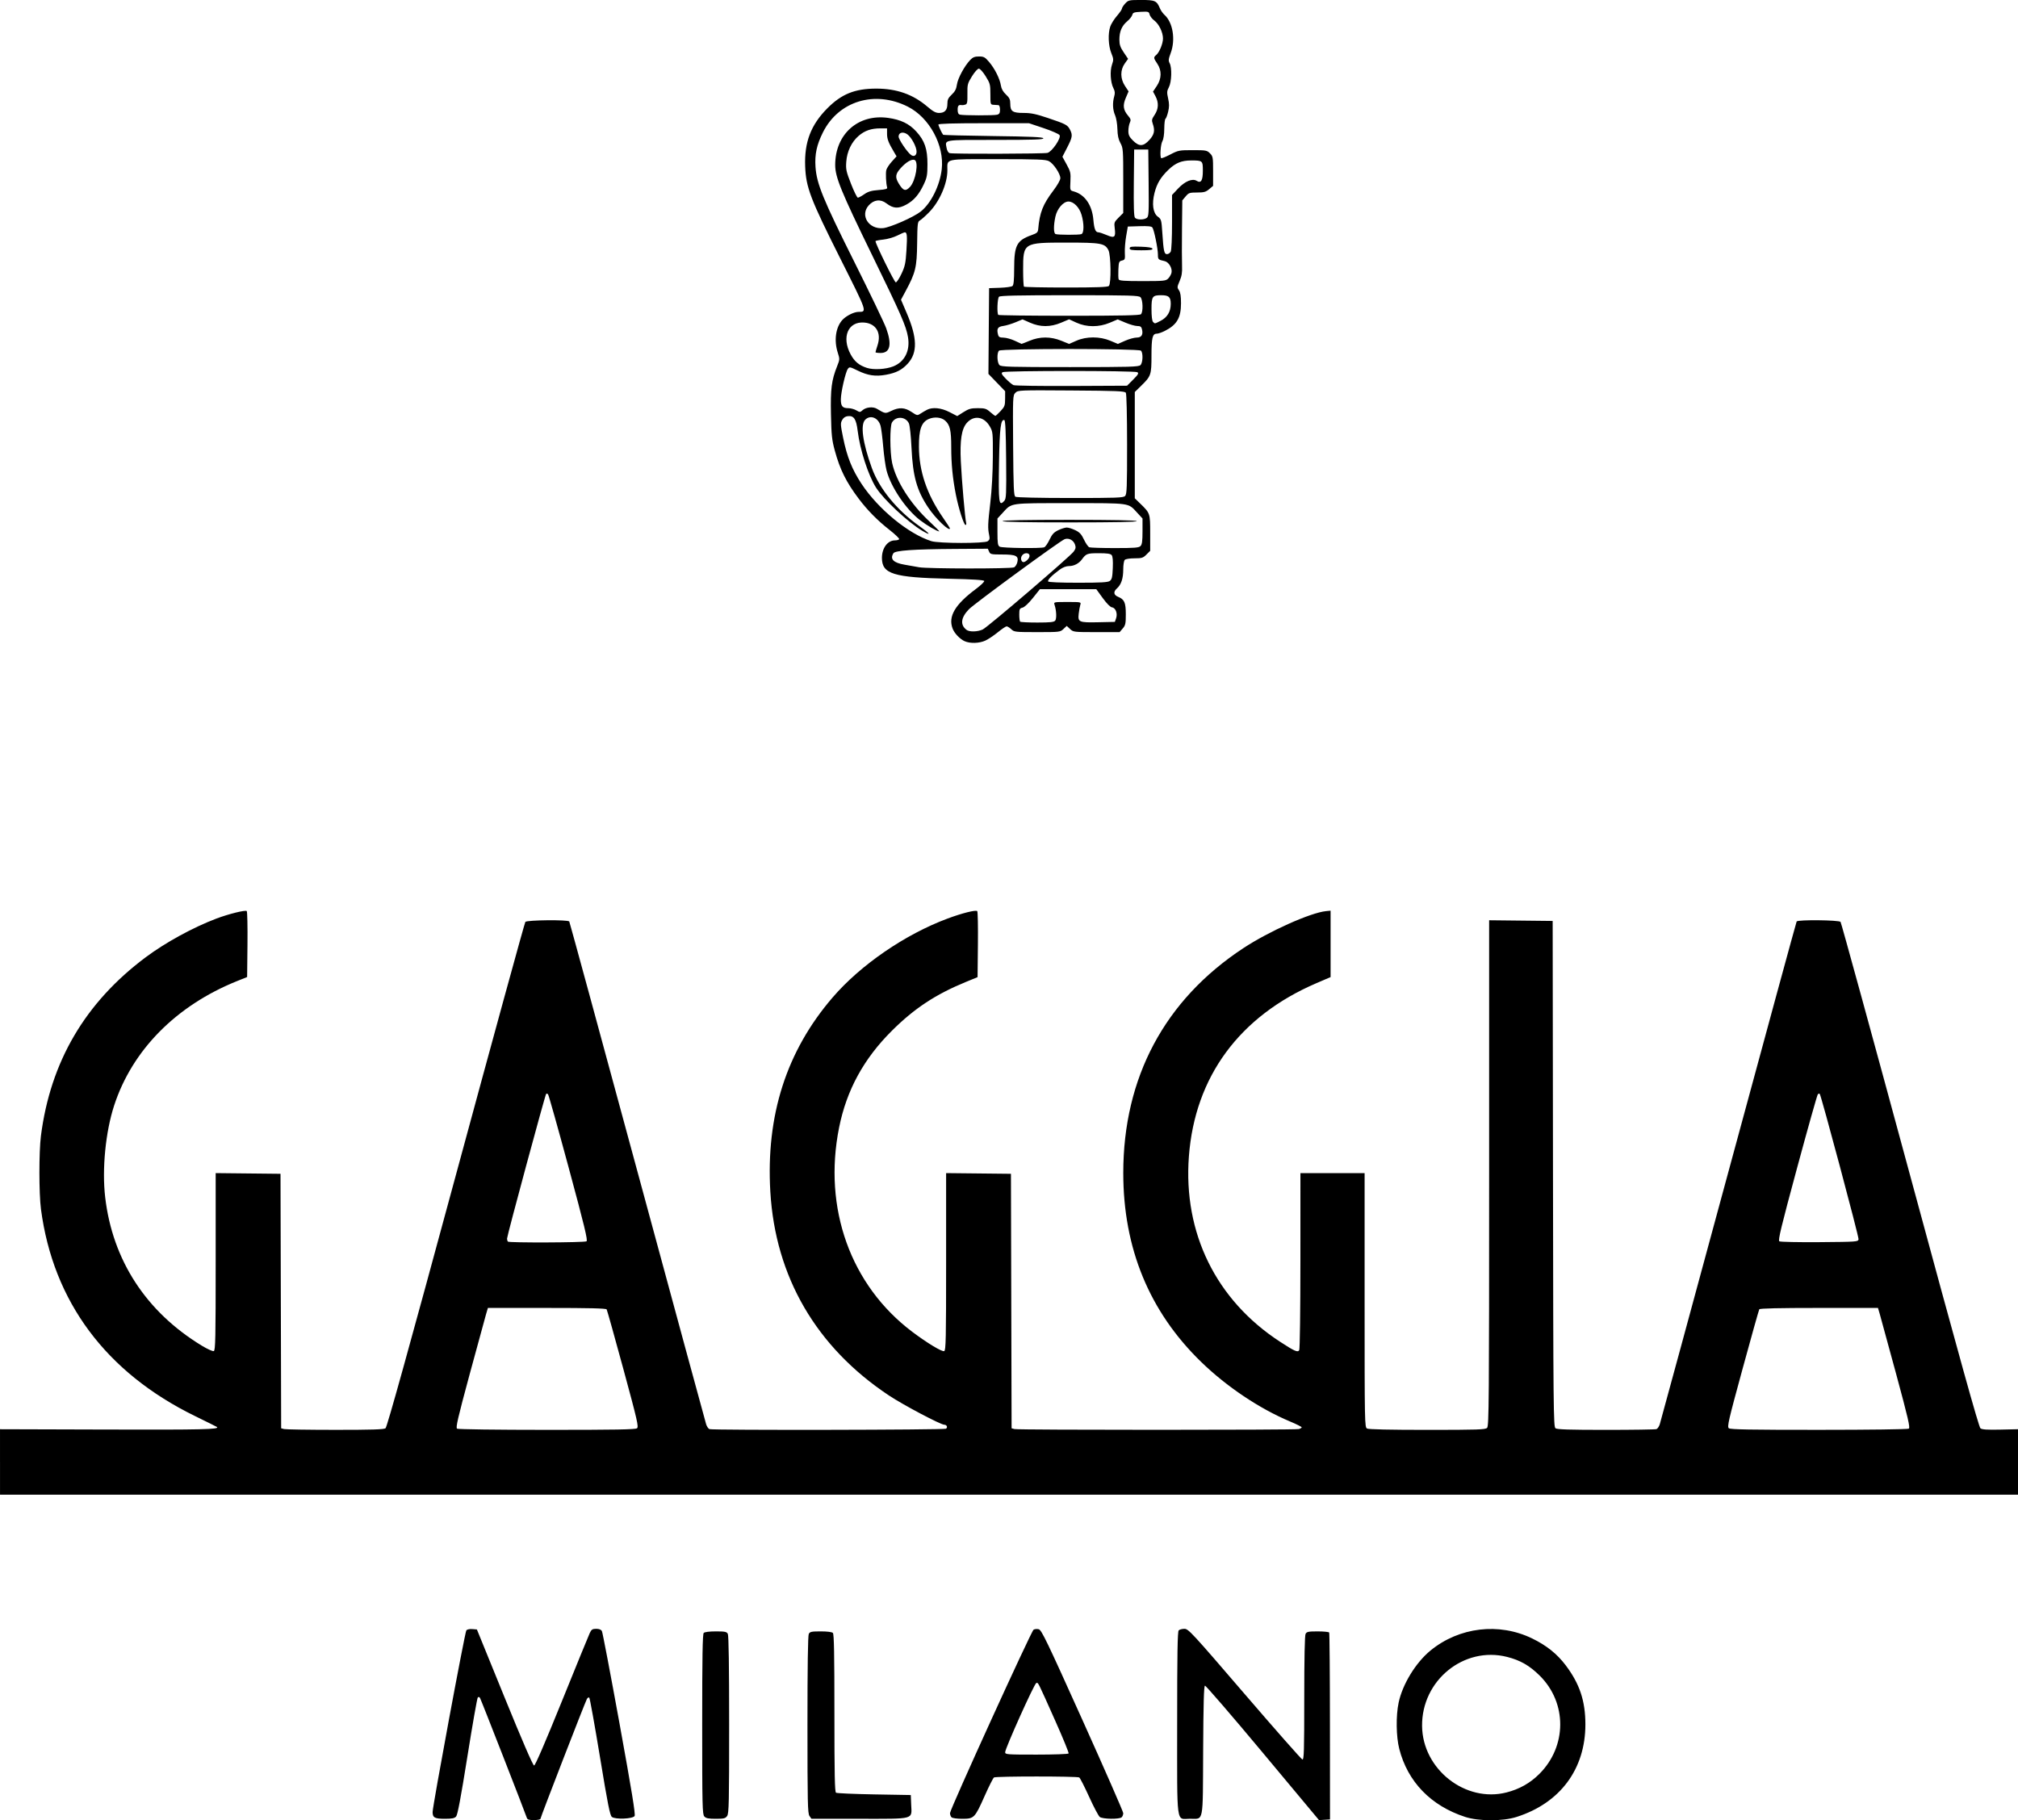 <?xml version="1.0" encoding="UTF-8" standalone="no"?>
<!-- Created with Inkscape (http://www.inkscape.org/) -->

<svg
   xmlns:dc="http://purl.org/dc/elements/1.1/"
   xmlns:cc="http://creativecommons.org/ns#"
   xmlns:rdf="http://www.w3.org/1999/02/22-rdf-syntax-ns#"
   xmlns:svg="http://www.w3.org/2000/svg"
   xmlns="http://www.w3.org/2000/svg"
   xmlns:sodipodi="http://sodipodi.sourceforge.net/DTD/sodipodi-0.dtd"
   xmlns:inkscape="http://www.inkscape.org/namespaces/inkscape"
   width="180.848mm"
   height="163.146mm"
   viewBox="0 0 640.801 578.077"
   id="svg3639"
   version="1.1"
   inkscape:version="0.91 r13725"
   sodipodi:docname="gaggia.svg">
  <defs
     id="defs3641" />
  <sodipodi:namedview
     id="base"
     pagecolor="#ffffff"
     bordercolor="#666666"
     borderopacity="1.0"
     inkscape:pageopacity="0.0"
     inkscape:pageshadow="2"
     inkscape:zoom="0.49497475"
     inkscape:cx="-43.554811"
     inkscape:cy="469.94827"
     inkscape:document-units="px"
     inkscape:current-layer="layer1"
     showgrid="false"
     inkscape:window-width="2556"
     inkscape:window-height="1393"
     inkscape:window-x="0"
     inkscape:window-y="18"
     inkscape:window-maximized="0"
     fit-margin-top="0"
     fit-margin-left="0"
     fit-margin-right="0"
     fit-margin-bottom="0" />
  <g
     inkscape:label="Layer 1"
     inkscape:groupmode="layer"
     id="layer1"
     transform="translate(-53.286,-205.469)">
    <path
       style="fill:#000000"
       d="m 220.575,782.78 c -0.48,-1.537 -14.536,-37.53 -14.861,-38.056 -0.225,-0.364 -0.475,-0.419 -0.715,-0.156 -0.203,0.222 -1.686,8.652 -3.294,18.734 -2.089,13.093 -3.113,18.537 -3.583,19.057 -0.515,0.569 -1.293,0.727 -3.571,0.727 -3.225,0 -3.891,-0.367 -3.891,-2.148 0,-1.928 10.246,-57.119 10.711,-57.693 0.248,-0.307 1.045,-0.478 1.891,-0.408 l 1.462,0.123 8.799,21.605 c 5.638,13.842 9.001,21.605 9.361,21.605 0.361,0 3.521,-7.312 8.81,-20.382 4.536,-11.21 8.529,-20.978 8.874,-21.706 0.53,-1.121 0.845,-1.325 2.045,-1.325 0.942,0 1.549,0.243 1.806,0.724 0.213,0.398 2.731,13.62 5.597,29.382 3.889,21.396 5.101,28.831 4.782,29.339 -0.581,0.924 -6.098,1.153 -7.207,0.299 -0.616,-0.474 -1.297,-3.895 -3.793,-19.053 -1.674,-10.161 -3.199,-18.633 -3.39,-18.825 -0.192,-0.194 -0.534,0 -0.765,0.432 -0.64,1.196 -14.74,37.583 -14.74,38.039 0,0.22 -0.923,0.4 -2.051,0.4 -1.597,0 -2.1,-0.158 -2.274,-0.713 z m 233.677,-20.701 c -9.833,-11.784 -18.087,-21.356 -18.344,-21.271 -0.339,0.113 -0.494,5.733 -0.571,20.665 -0.121,23.549 0.263,21.578 -4.213,21.6 -4.425,0.021 -4.038,2.936 -4.038,-30.408 0,-21.958 0.118,-29.048 0.489,-29.419 0.269,-0.269 1.089,-0.489 1.823,-0.489 1.255,0 2.377,1.214 19.108,20.687 9.776,11.378 18.036,20.747 18.355,20.819 0.496,0.113 0.581,-2.719 0.581,-19.491 0,-12.747 0.148,-19.899 0.422,-20.412 0.366,-0.684 0.878,-0.788 3.848,-0.788 1.885,0 3.527,0.162 3.649,0.36 0.122,0.198 0.231,13.635 0.24,29.859 l 0.018,29.499 -1.745,0.107 -1.745,0.107 -17.878,-21.426 z m 64.286,20.415 c -10.883,-3.54 -18.252,-11.149 -20.927,-21.611 -0.997,-3.896 -1.087,-10.499 -0.201,-14.688 1.237,-5.848 5.448,-12.727 10.135,-16.558 9.102,-7.44 21.721,-8.938 32.252,-3.829 4.577,2.22 7.942,4.915 10.684,8.556 4.429,5.881 6.233,11.31 6.233,18.761 0,14.196 -8.044,24.994 -21.895,29.39 -4.36,1.384 -11.992,1.374 -16.281,-0.021 z m 13.123,-7.773 c 4.117,-1.051 7.494,-2.954 10.425,-5.874 8.794,-8.762 8.854,-22.568 0.135,-31.211 -3.241,-3.212 -6.175,-4.898 -10.379,-5.961 -13.706,-3.466 -27.138,7.453 -26.988,21.938 0.142,13.732 13.744,24.443 26.806,21.108 z m -254.724,7.62 c -0.614,-0.679 -0.675,-3.3 -0.675,-29.268 0,-21.641 0.118,-28.641 0.489,-29.012 0.302,-0.302 1.781,-0.489 3.858,-0.489 2.914,0 3.426,0.107 3.791,0.788 0.279,0.522 0.422,10.286 0.422,28.851 0,24.739 -0.075,28.17 -0.635,28.969 -0.557,0.795 -0.998,0.906 -3.606,0.906 -2.361,0 -3.11,-0.153 -3.646,-0.745 z m 33.386,-0.161 c -0.559,-0.799 -0.635,-4.229 -0.635,-28.969 0,-18.565 0.143,-28.33 0.422,-28.851 0.365,-0.682 0.877,-0.788 3.791,-0.788 2.077,0 3.557,0.188 3.858,0.489 0.37,0.37 0.489,6.58 0.489,25.453 0,19.523 0.111,25.036 0.51,25.294 0.28,0.181 5.737,0.421 12.127,0.534 l 11.618,0.204 0.121,3.004 c 0.196,4.875 1.423,4.537 -16.466,4.537 l -15.2,0 -0.635,-0.906 z m 45.102,0.417 c -0.269,-0.269 -0.481,-0.865 -0.471,-1.325 0.027,-1.232 25.78,-57.761 26.529,-58.233 0.351,-0.221 1.092,-0.289 1.646,-0.149 0.887,0.223 2.568,3.716 13.923,28.929 7.103,15.772 12.914,29.039 12.914,29.483 0,0.444 -0.22,1.027 -0.489,1.296 -0.685,0.685 -6.035,0.616 -6.966,-0.09 -0.401,-0.304 -1.923,-3.182 -3.381,-6.394 -1.459,-3.213 -2.873,-5.982 -3.143,-6.154 -0.642,-0.408 -26.43,-0.408 -27.072,2.4e-4 -0.27,0.172 -1.59,2.783 -2.932,5.803 -3.156,7.099 -3.376,7.324 -7.136,7.324 -1.738,0 -3.132,-0.199 -3.422,-0.489 z m 37.19,-20.257 c 0.124,-0.2 -1.768,-4.832 -4.204,-10.293 -5.774,-12.944 -5.411,-12.22 -6.055,-12.084 -0.609,0.128 -9.892,20.767 -9.892,21.993 0,0.706 0.567,0.749 9.963,0.749 5.48,0 10.064,-0.164 10.188,-0.364 z m -339.328,-92.576 -5e-5,-10.395 33.936,0.1 c 30.452,0.089 35.917,-0.039 34.943,-0.821 -0.106,-0.085 -3.219,-1.632 -6.918,-3.439 -28.295,-13.819 -45.09,-36.374 -48.959,-65.749 -0.649,-4.93 -0.655,-18.189 -0.01,-23.235 3.014,-23.567 14.041,-42.374 33.275,-56.747 6.239,-4.662 15.032,-9.476 22.42,-12.273 3.901,-1.477 9.255,-2.803 9.665,-2.394 0.185,0.185 0.287,4.973 0.228,10.64 l -0.109,10.304 -3.261,1.316 c -19.289,7.783 -33.213,21.885 -38.955,39.452 -2.741,8.384 -3.901,20.204 -2.861,29.148 2.329,20.03 13.009,36.434 30.726,47.19 1.742,1.058 3.437,1.82 3.766,1.693 0.518,-0.199 0.598,-4.009 0.598,-28.376 l 0,-28.147 10.293,0.109 10.293,0.109 0.104,40.411 0.104,40.411 0.915,0.245 c 0.503,0.135 7.805,0.248 16.225,0.251 11.616,0.004 15.477,-0.117 16,-0.504 0.483,-0.357 7.188,-24.492 22.339,-80.406 11.907,-43.943 21.835,-80.126 22.062,-80.406 0.493,-0.609 13.575,-0.739 13.946,-0.138 0.126,0.204 9.863,35.928 21.638,79.387 11.775,43.458 21.597,79.595 21.827,80.304 0.23,0.709 0.699,1.397 1.043,1.529 1.01,0.388 74.489,0.262 75.106,-0.128 0.631,-0.4 0.278,-1.262 -0.517,-1.262 -1.168,0 -13.017,-6.261 -17.573,-9.285 -23.073,-15.316 -36.084,-37.657 -37.679,-64.699 -1.43,-24.247 5.102,-44.638 19.768,-61.703 8.904,-10.361 23.03,-20.055 36.547,-25.082 4.638,-1.725 8.937,-2.799 9.39,-2.346 0.176,0.176 0.27,4.965 0.21,10.643 l -0.109,10.323 -3.669,1.505 c -9.634,3.953 -16.354,8.378 -23.498,15.475 -8.978,8.919 -14.424,18.899 -16.806,30.801 -5.128,25.615 3.649,50.095 23.258,64.871 4.686,3.531 9.41,6.385 10.118,6.113 0.533,-0.205 0.61,-3.766 0.61,-28.381 l 0,-28.147 10.293,0.109 10.293,0.109 0.104,40.411 0.104,40.411 0.915,0.245 c 1.197,0.321 89.092,0.32 90.289,0 0.504,-0.135 0.917,-0.383 0.917,-0.55 0,-0.167 -1.663,-1.002 -3.695,-1.854 -9.732,-4.081 -20.14,-11.056 -28.244,-18.927 -16.439,-15.967 -24.722,-36.069 -24.722,-59.996 0,-30.319 13.154,-54.958 38.114,-71.393 8.146,-5.364 21.382,-11.29 26.292,-11.772 l 1.427,-0.14 0,10.546 0,10.546 -4.484,1.925 c -24.476,10.51 -38.617,29.73 -40.514,55.066 -1.82,24.305 8.643,45.583 28.912,58.794 4.672,3.046 5.641,3.475 6.122,2.714 0.215,-0.34 0.375,-12.341 0.378,-28.409 l 0.007,-27.821 10.191,0 10.191,0 0,40.341 c 0,39.467 0.017,40.351 0.788,40.763 0.51,0.273 7.266,0.422 19.13,0.422 16.13,0 18.418,-0.077 18.982,-0.641 0.578,-0.578 0.641,-8.482 0.641,-80.922 l 0,-80.282 10.089,0.109 10.089,0.109 0.101,80.304 c 0.094,74.927 0.147,80.338 0.791,80.813 0.524,0.386 4.406,0.51 16.069,0.51 8.458,0 15.66,-0.108 16.004,-0.24 0.344,-0.132 0.812,-0.82 1.041,-1.529 0.229,-0.709 10.051,-36.846 21.827,-80.305 11.776,-43.459 21.514,-79.183 21.64,-79.387 0.371,-0.6 13.454,-0.47 13.942,0.139 0.225,0.28 10.15,36.463 22.056,80.406 15.703,57.96 21.844,80.043 22.366,80.43 0.533,0.395 2.177,0.501 6.325,0.408 l 5.606,-0.126 0,10.395 0,10.395 -320.4,0 -320.4,0 -6e-5,-10.395 z M 255.556,659.063 c 0.58,-0.457 0.129,-2.417 -4.348,-18.9 -2.748,-10.115 -5.124,-18.599 -5.282,-18.853 -0.206,-0.334 -5.484,-0.462 -18.997,-0.462 l -18.711,0 -0.575,1.936 c -0.316,1.065 -2.649,9.609 -5.184,18.988 -3.835,14.189 -4.511,17.113 -4.027,17.42 0.332,0.21 12.589,0.371 28.529,0.375 21.748,0.005 28.091,-0.107 28.595,-0.503 z m 403.854,0.127 c 0.487,-0.308 -0.182,-3.202 -4.03,-17.42 -2.538,-9.378 -4.872,-17.922 -5.186,-18.987 l -0.571,-1.936 -18.711,0 c -12.693,0 -18.797,0.138 -18.977,0.43 -0.146,0.237 -2.528,8.721 -5.293,18.853 -4.538,16.63 -4.963,18.472 -4.368,18.932 0.513,0.396 6.864,0.508 28.606,0.503 16.013,-0.004 28.196,-0.164 28.531,-0.376 z M 239.526,599.69 c 0.458,-0.29 -0.596,-4.646 -5.643,-23.331 -3.413,-12.636 -6.369,-23.146 -6.569,-23.355 -0.2,-0.209 -0.469,-0.274 -0.599,-0.145 -0.328,0.328 -12.415,45.049 -12.415,45.935 0,0.396 0.122,0.843 0.272,0.992 0.408,0.408 24.302,0.315 24.953,-0.097 z m 403.928,-0.661 c 0.116,-0.811 -11.879,-45.719 -12.333,-46.173 -0.127,-0.127 -0.398,-0.061 -0.6,0.149 -0.203,0.209 -3.162,10.716 -6.577,23.349 -5.103,18.878 -6.107,23.034 -5.637,23.334 0.314,0.201 6.075,0.321 12.8,0.266 11.936,-0.097 12.232,-0.119 12.347,-0.926 z M 359.623,409.116 c -1.519,-0.678 -3.274,-2.518 -3.847,-4.035 -1.457,-3.858 0.766,-7.624 7.43,-12.587 1.523,-1.134 2.7,-2.268 2.616,-2.52 -0.105,-0.316 -3.559,-0.534 -11.125,-0.703 -17.713,-0.395 -21.342,-1.515 -21.361,-6.596 -0.012,-3.137 1.804,-5.592 4.137,-5.592 0.609,0 1.212,-0.167 1.338,-0.372 0.127,-0.205 -1.284,-1.558 -3.135,-3.007 -3.735,-2.924 -6.94,-6.177 -9.723,-9.869 -3.967,-5.264 -5.943,-9.244 -7.588,-15.286 -0.914,-3.357 -1.075,-4.885 -1.214,-11.481 -0.171,-8.115 0.183,-10.865 1.973,-15.341 0.83,-2.075 0.838,-2.241 0.197,-4.225 -1.268,-3.928 -0.666,-8.149 1.493,-10.464 1.202,-1.288 3.659,-2.512 5.06,-2.52 2.795,-0.015 2.896,0.284 -5.683,-16.796 -9.597,-19.106 -10.986,-22.75 -11.233,-29.465 -0.281,-7.637 1.821,-13.134 7.03,-18.381 4.514,-4.547 8.748,-6.257 15.507,-6.265 6.499,-0.007 11.691,1.815 16.236,5.698 1.824,1.558 2.694,2.031 3.741,2.031 1.814,0 2.646,-0.912 2.646,-2.903 0,-1.316 0.261,-1.868 1.384,-2.926 1.042,-0.982 1.449,-1.77 1.648,-3.192 0.277,-1.978 2.383,-5.881 4.205,-7.794 0.837,-0.878 1.442,-1.121 2.794,-1.121 1.525,0 1.898,0.201 3.199,1.72 1.8,2.103 3.428,5.344 3.759,7.486 0.168,1.087 0.684,2.004 1.616,2.874 1.117,1.043 1.369,1.581 1.369,2.926 0,2.43 0.721,2.929 4.226,2.929 2.34,0 3.912,0.325 7.648,1.58 5.775,1.94 6.304,2.217 7.076,3.711 0.895,1.731 0.783,2.453 -0.889,5.703 l -1.505,2.925 1.341,2.44 c 1.226,2.231 1.329,2.689 1.199,5.341 -0.141,2.864 -0.129,2.904 0.973,3.2 3.565,0.958 5.907,4.301 6.313,9.013 0.252,2.917 0.679,3.997 1.58,3.997 0.343,0 1.545,0.397 2.672,0.881 2.481,1.067 2.904,0.704 2.532,-2.172 -0.231,-1.784 -0.155,-1.993 1.229,-3.377 l 1.475,-1.475 0,-10.285 c 0,-9.815 -0.041,-10.359 -0.892,-11.91 -0.647,-1.178 -0.912,-2.409 -0.964,-4.478 -0.04,-1.598 -0.365,-3.52 -0.738,-4.369 -0.753,-1.711 -0.855,-3.948 -0.274,-5.975 0.301,-1.048 0.242,-1.662 -0.248,-2.611 -0.932,-1.802 -1.155,-5.469 -0.456,-7.474 0.535,-1.532 0.516,-1.851 -0.218,-3.669 -0.945,-2.342 -1.098,-6.205 -0.334,-8.43 0.292,-0.851 1.248,-2.376 2.124,-3.388 0.876,-1.012 1.593,-2.06 1.593,-2.329 0,-0.269 0.466,-0.991 1.036,-1.606 0.994,-1.072 1.197,-1.117 5.066,-1.117 4.416,0 4.94,0.232 5.946,2.642 0.287,0.686 0.929,1.611 1.428,2.054 2.699,2.402 3.596,7.898 1.991,12.189 -0.702,1.877 -0.756,2.392 -0.33,3.174 0.776,1.426 0.638,5.976 -0.232,7.631 -0.646,1.23 -0.676,1.662 -0.244,3.591 0.38,1.698 0.382,2.648 0.007,4.208 -0.266,1.108 -0.648,2.117 -0.85,2.241 -0.202,0.125 -0.373,1.546 -0.381,3.158 -0.008,1.769 -0.245,3.335 -0.597,3.95 -0.565,0.988 -0.845,4.93 -0.383,5.392 0.126,0.126 1.423,-0.394 2.883,-1.155 2.547,-1.328 2.835,-1.384 7.127,-1.384 4.205,0 4.533,0.06 5.473,1.001 0.946,0.946 1.001,1.256 1.001,5.671 l 0,4.67 -1.254,1.055 c -1.06,0.892 -1.653,1.055 -3.836,1.055 -2.383,0 -2.664,0.097 -3.637,1.254 l -1.055,1.254 -0.095,9.039 c -0.052,4.971 -0.044,10.27 0.018,11.774 0.086,2.079 -0.097,3.223 -0.76,4.766 -0.811,1.884 -0.827,2.097 -0.222,2.96 0.462,0.659 0.651,1.857 0.651,4.117 0,4.642 -1.311,6.873 -5.181,8.815 -0.944,0.474 -2.084,0.861 -2.533,0.861 -1.347,0 -1.661,1.311 -1.661,6.923 0,6.135 -0.141,6.553 -3.229,9.571 l -2.07,2.023 0,16.878 0,16.878 1.732,1.684 c 3.146,3.059 3.153,3.081 3.156,9.359 l 0.003,5.636 -1.192,1.192 c -1.068,1.068 -1.461,1.192 -3.791,1.192 -1.478,0 -2.81,0.211 -3.089,0.489 -0.277,0.277 -0.489,1.606 -0.489,3.07 0,2.839 -0.647,4.792 -1.982,5.981 -1.227,1.093 -1.091,2.091 0.368,2.695 1.995,0.826 2.43,1.822 2.43,5.564 0,2.955 -0.116,3.487 -0.984,4.495 l -0.984,1.144 -7.34,0 c -7.207,0 -7.359,-0.018 -8.392,-0.988 l -1.052,-0.988 -1.052,0.988 c -1.032,0.97 -1.189,0.988 -8.324,0.988 -6.98,0 -7.311,-0.037 -8.248,-0.917 -0.537,-0.504 -1.196,-0.917 -1.465,-0.917 -0.269,0 -1.536,0.852 -2.815,1.894 -1.279,1.042 -3.065,2.23 -3.969,2.641 -1.927,0.875 -4.807,0.958 -6.534,0.186 z m 5.716,-3.734 c 1.592,-0.756 27.67,-23.088 28.878,-24.731 0.658,-0.895 0.745,-1.344 0.432,-2.233 -0.501,-1.425 -2.007,-2.207 -3.301,-1.716 -1.487,0.565 -28.674,20.476 -30.388,22.255 -2.577,2.674 -2.842,4.948 -0.762,6.545 0.913,0.701 3.539,0.639 5.14,-0.121 z m 23.014,-2.812 c 0.503,-0.606 0.403,-3.185 -0.194,-5.003 -0.299,-0.913 -0.28,-0.917 4.074,-0.917 4.349,0 4.374,0.005 4.094,0.917 -0.155,0.504 -0.379,1.75 -0.499,2.767 -0.32,2.728 0.033,2.884 6.236,2.748 l 5.233,-0.114 0.394,-1.121 c 0.537,-1.529 -0.125,-3.325 -1.287,-3.491 -0.56,-0.08 -1.666,-1.187 -2.952,-2.955 l -2.056,-2.827 -8.946,0 -8.946,0 -2.237,2.804 c -1.331,1.668 -2.659,2.909 -3.278,3.065 -0.936,0.235 -1.041,0.459 -1.041,2.224 0,1.079 0.122,2.085 0.272,2.234 0.149,0.149 2.603,0.272 5.453,0.272 4.071,0 5.288,-0.129 5.681,-0.602 z m 17.357,-12.614 c 0.654,-0.478 0.816,-1.187 0.935,-4.086 0.097,-2.363 -0.019,-3.704 -0.356,-4.109 -0.372,-0.448 -1.42,-0.602 -4.089,-0.602 -3.676,0 -4.03,0.13 -5.371,1.977 -0.926,1.275 -2.502,2.1 -4.013,2.1 -0.985,0 -2.01,0.39 -3.068,1.166 -2.472,1.813 -3.902,3.283 -3.627,3.727 0.155,0.25 3.809,0.406 9.524,0.406 7.366,0 9.436,-0.119 10.065,-0.579 z m -30.399,-4.31 c 0.415,-0.222 0.884,-0.989 1.041,-1.703 0.428,-1.947 -0.457,-2.377 -4.888,-2.377 -3.444,0 -3.726,-0.063 -4.1,-0.917 l -0.402,-0.917 -10.598,0.068 c -12.916,0.083 -18.83,0.498 -19.372,1.358 -1.175,1.864 -0.026,3.041 3.567,3.655 1.519,0.26 3.587,0.624 4.596,0.809 2.682,0.494 29.241,0.513 30.159,0.023 z m 4.152,-2.309 c 1.107,-1.002 0.967,-2.179 -0.259,-2.179 -1.115,0 -1.987,1.205 -1.6,2.212 0.316,0.824 0.924,0.813 1.859,-0.034 z m 5.411,-4.061 c 0.36,-0.138 1.116,-1.226 1.68,-2.417 0.813,-1.719 1.384,-2.34 2.768,-3.01 0.959,-0.464 2.178,-0.844 2.709,-0.844 0.531,0 1.75,0.38 2.709,0.844 1.384,0.67 1.954,1.29 2.768,3.01 0.564,1.191 1.319,2.279 1.68,2.417 0.36,0.138 4.021,0.252 8.134,0.252 6.255,0 7.584,-0.105 8.119,-0.641 0.496,-0.496 0.641,-1.553 0.641,-4.697 l 0,-4.056 -1.711,-1.857 c -2.913,-3.161 -1.898,-3.017 -21.32,-3.017 -19.422,0 -18.407,-0.144 -21.32,3.017 l -1.711,1.857 0,4.269 c 0,3.636 0.106,4.331 0.713,4.684 0.766,0.446 13.044,0.61 14.143,0.189 z m -13.225,-8.309 c 0,-0.267 7.329,-0.408 21.173,-0.408 13.676,0 21.262,0.144 21.425,0.408 0.167,0.27 -6.993,0.408 -21.173,0.408 -14.011,0 -21.425,-0.141 -21.425,-0.408 z m -4.71,6.385 c 0.59,-0.431 0.684,-0.835 0.451,-1.936 -0.475,-2.247 -0.431,-3.485 0.37,-10.359 0.469,-4.031 0.773,-9.558 0.795,-14.471 0.035,-7.69 0.004,-8.005 -0.948,-9.667 -1.83,-3.195 -5.072,-3.693 -7.326,-1.126 -1.656,1.886 -2.214,5.489 -1.891,12.219 0.285,5.942 1.363,18.37 1.688,19.465 0.117,0.392 0.024,0.713 -0.205,0.713 -0.521,0 -2.194,-5.254 -3.049,-9.579 -1.033,-5.223 -1.48,-9.811 -1.48,-15.187 0,-5.276 -0.399,-7.008 -1.931,-8.371 -1.195,-1.064 -3.349,-1.293 -5.137,-0.546 -2.388,0.998 -3.218,3.302 -3.188,8.853 0.042,7.782 2.496,15.037 7.582,22.421 1.246,1.809 2.266,3.366 2.266,3.461 0,1.278 -4.522,-3.032 -6.882,-6.561 -3.64,-5.442 -4.892,-9.899 -5.324,-18.949 -0.186,-3.889 -0.538,-7.187 -0.836,-7.819 -1.045,-2.217 -4.174,-2.363 -5.378,-0.251 -0.693,1.215 -0.663,9.406 0.047,12.758 1.236,5.839 5.846,13.073 11.932,18.728 1.824,1.694 3.187,3.081 3.028,3.081 -0.679,0 -3.899,-1.883 -6.069,-3.55 -4.51,-3.464 -9.321,-10.611 -10.656,-15.831 -0.347,-1.355 -0.822,-4.749 -1.056,-7.541 -0.234,-2.792 -0.611,-5.758 -0.838,-6.591 -0.704,-2.585 -3.228,-3.595 -4.873,-1.951 -1.591,1.591 -0.814,7.275 2.093,15.311 2.385,6.592 7.969,13.417 15.136,18.501 3.387,2.403 3.908,3.228 0.939,1.488 -4.49,-2.631 -12.352,-9.969 -14.748,-13.764 -2.474,-3.919 -5.092,-12.02 -5.816,-17.998 -0.451,-3.726 -1.199,-4.863 -3.074,-4.677 -0.843,0.083 -1.427,0.472 -1.851,1.232 -0.566,1.013 -0.539,1.508 0.31,5.661 1.235,6.045 2.833,10.044 5.831,14.595 5.275,8.007 14.875,15.892 22.173,18.213 2.355,0.749 16.897,0.771 17.914,0.028 z m 5.264,-12.844 c 0.61,-0.674 0.669,-2.043 0.573,-13.112 -0.077,-8.781 -0.242,-12.405 -0.571,-12.514 -1.138,-0.379 -1.509,2.588 -1.683,13.456 -0.207,12.975 -0.054,14.088 1.681,12.171 z m 38.346,-1.519 c 0.56,-0.56 0.64,-2.612 0.634,-16.407 -0.004,-9.216 -0.167,-16.021 -0.393,-16.378 -0.331,-0.524 -2.795,-0.628 -17.305,-0.726 -16.631,-0.113 -16.933,-0.101 -17.761,0.727 -0.826,0.826 -0.84,1.14 -0.726,16.741 0.099,13.603 0.204,15.955 0.727,16.285 0.359,0.227 7.54,0.389 17.397,0.393 14.722,0.005 16.865,-0.073 17.426,-0.634 z m -62.95,-27.356 c 1.788,-0.934 4.54,-0.66 7.213,0.719 l 2.436,1.256 1.981,-1.256 c 1.67,-1.059 2.382,-1.256 4.537,-1.256 2.258,0 2.718,0.142 3.948,1.223 0.766,0.673 1.504,1.223 1.639,1.223 0.136,0 0.886,-0.688 1.668,-1.529 1.283,-1.379 1.422,-1.761 1.432,-3.912 l 0.011,-2.384 -2.655,-2.75 -2.655,-2.75 0.107,-13.617 0.107,-13.617 3.445,-0.12 c 1.895,-0.066 3.683,-0.318 3.974,-0.559 0.383,-0.318 0.532,-1.87 0.539,-5.587 0.012,-7.372 0.817,-8.902 5.573,-10.597 1.69,-0.603 1.974,-0.865 2.064,-1.905 0.453,-5.237 1.478,-7.838 4.83,-12.258 1.269,-1.673 2.199,-3.32 2.199,-3.895 0,-1.415 -2.175,-4.663 -3.625,-5.413 -1.044,-0.54 -3.462,-0.634 -16.314,-0.634 -17.156,0 -15.932,-0.274 -15.932,3.568 0,4.225 -2.499,9.935 -5.83,13.323 -1.165,1.185 -2.472,2.343 -2.903,2.573 -0.721,0.384 -0.791,0.973 -0.869,7.292 -0.093,7.613 -0.501,9.298 -3.68,15.192 l -1.449,2.688 1.837,4.295 c 3.346,7.824 3.449,12.524 0.35,15.954 -1.833,2.029 -3.713,2.998 -6.962,3.587 -3.33,0.604 -5.79,0.24 -8.97,-1.326 -2.469,-1.216 -2.619,-1.242 -3.136,-0.535 -0.74,1.012 -2.219,7.469 -2.219,9.688 0,2.166 0.524,2.783 2.363,2.783 0.761,0 1.91,0.31 2.552,0.69 1.099,0.649 1.213,0.648 1.949,-0.017 1.098,-0.994 3.316,-1.237 4.551,-0.499 2.681,1.603 2.697,1.606 4.582,0.693 2.498,-1.209 4.301,-1.115 6.464,0.337 1.718,1.154 1.835,1.176 2.813,0.535 0.561,-0.368 1.479,-0.909 2.039,-1.201 z m 65.522,-9.618 c 1.595,-1.6 1.832,-2.017 1.33,-2.338 -0.814,-0.52 -41.977,-0.525 -42.799,-0.005 -0.502,0.317 -0.324,0.68 1.019,2.072 0.895,0.928 1.995,1.844 2.443,2.036 0.448,0.192 8.747,0.311 18.44,0.266 l 17.625,-0.083 1.941,-1.947 z m -76.186,-4.188 c 3.649,-1.46 5.416,-4.996 4.67,-9.348 -0.6,-3.5 -2.218,-7.196 -11.34,-25.891 -9.918,-20.328 -11.766,-24.842 -11.767,-28.738 -4.1e-4,-9.78 7.285,-16.262 16.797,-14.944 4.024,0.558 6.686,1.844 8.948,4.324 2.677,2.935 3.561,5.526 3.551,10.416 -0.007,3.348 -0.157,4.195 -1.114,6.251 -1.554,3.339 -3.168,5.224 -5.614,6.555 -2.51,1.366 -4.126,1.264 -6.306,-0.399 -1.873,-1.428 -3.964,-1.194 -5.608,0.629 -2.851,3.163 -0.029,7.669 4.533,7.239 2.309,-0.218 9.699,-3.471 11.97,-5.269 3.263,-2.584 6.08,-8.254 6.672,-13.429 0.869,-7.595 -3.908,-16.42 -10.762,-19.88 -10.467,-5.284 -21.97,-1.813 -26.947,8.131 -1.992,3.979 -2.648,7.021 -2.376,11.006 0.364,5.324 2.374,10.249 12.238,29.98 5.033,10.068 9.634,19.645 10.223,21.284 1.857,5.16 1.242,7.823 -1.804,7.823 -0.884,0 -1.607,-0.103 -1.607,-0.229 0,-0.126 0.296,-1.134 0.657,-2.239 1.274,-3.894 -0.466,-6.87 -4.205,-7.192 -5.153,-0.444 -7.318,4.636 -4.322,10.141 1.234,2.267 2.651,3.438 5.155,4.259 2.075,0.68 6.022,0.453 8.356,-0.481 z m 78.506,-0.416 c 0.763,-0.763 0.865,-3.863 0.151,-4.577 -0.706,-0.706 -44.379,-0.706 -45.084,0 -0.714,0.714 -0.611,3.814 0.151,4.577 0.566,0.566 3.161,0.641 22.391,0.641 19.229,0 21.824,-0.074 22.391,-0.641 z m -35.231,-7.716 c 3.275,-1.379 6.712,-1.382 10.09,-0.01 l 2.486,1.01 2.284,-1.01 c 3.191,-1.411 7.448,-1.411 10.801,8.2e-4 l 2.402,1.011 2.286,-1.011 c 1.257,-0.556 2.91,-1.011 3.673,-1.011 1.546,0 2.118,-0.915 1.675,-2.679 -0.194,-0.774 -0.516,-0.99 -1.476,-0.99 -0.675,0 -2.352,-0.473 -3.727,-1.052 l -2.5,-1.052 -2.482,1.053 c -3.468,1.472 -7.386,1.467 -10.62,-0.014 l -2.327,-1.065 -2.512,1.066 c -3.404,1.445 -6.639,1.448 -9.893,0.008 l -2.386,-1.055 -2.25,0.936 c -1.238,0.515 -2.982,1.036 -3.876,1.157 -1.74,0.236 -2.125,0.861 -1.664,2.699 0.205,0.817 0.51,0.991 1.769,1.012 0.836,0.014 2.438,0.457 3.559,0.985 1.121,0.528 2.09,0.975 2.152,0.994 0.063,0.019 1.204,-0.425 2.535,-0.985 z m 41.611,-6.335 c 2.124,-1.084 3.225,-2.916 3.227,-5.37 0.001,-2.203 -0.62,-2.766 -3.056,-2.766 -2.782,0 -3.057,0.397 -3.057,4.417 0,2.235 0.183,3.756 0.489,4.062 0.617,0.617 0.476,0.637 2.397,-0.343 z m -6.228,-2.103 c 0.731,-0.731 0.622,-4.619 -0.151,-5.392 -0.566,-0.566 -3.175,-0.641 -22.542,-0.641 -16.491,0 -22.022,0.121 -22.391,0.489 -0.512,0.512 -0.692,5.286 -0.217,5.761 0.149,0.149 10.293,0.272 22.542,0.272 16.778,0 22.391,-0.121 22.76,-0.489 z m -10.191,-8.968 c 0.775,-0.775 0.656,-9.827 -0.149,-11.385 -1.123,-2.172 -2.345,-2.393 -13.221,-2.393 -13.825,0 -13.86,0.022 -13.86,8.676 0,2.776 0.122,5.17 0.272,5.319 0.149,0.149 6.166,0.272 13.37,0.272 9.644,0 13.228,-0.129 13.588,-0.489 z m -65.851,-3.886 c 1.11,-2.373 1.323,-3.376 1.57,-7.407 0.286,-4.68 0.192,-5.746 -0.508,-5.746 -0.208,0 -1.288,0.461 -2.401,1.025 -1.113,0.564 -3.124,1.14 -4.47,1.281 -1.346,0.141 -2.448,0.367 -2.449,0.503 -0.005,0.865 6.011,13.088 6.442,13.088 0.293,0 1.11,-1.235 1.816,-2.744 z m 84.673,1.532 c 0.443,-0.443 0.916,-1.248 1.052,-1.79 0.357,-1.424 -0.818,-3.455 -2.17,-3.751 -2.04,-0.447 -2.133,-0.538 -2.133,-2.09 0,-1.916 -1.225,-7.893 -1.762,-8.597 -0.286,-0.375 -1.449,-0.491 -4.097,-0.408 l -3.697,0.116 -0.529,3.057 c -0.291,1.681 -0.48,4.055 -0.419,5.275 0.103,2.068 0.041,2.234 -0.909,2.463 -0.937,0.225 -1.029,0.455 -1.142,2.835 -0.068,1.424 -0.028,2.838 0.089,3.142 0.168,0.437 1.753,0.552 7.562,0.552 6.775,0 7.413,-0.063 8.155,-0.805 z m -12.219,-9.606 c 0,-0.525 0.574,-0.608 3.534,-0.51 2.377,0.079 3.589,0.285 3.703,0.627 0.127,0.383 -0.753,0.51 -3.534,0.51 -3.061,0 -3.703,-0.109 -3.703,-0.627 z m 13.03,1.062 c 0.253,-0.472 0.422,-4.241 0.422,-9.393 l 0,-8.605 1.891,-2.021 c 2.178,-2.328 4.565,-3.328 5.923,-2.48 1.394,0.87 1.97,-0.07 1.97,-3.215 0,-3.196 -0.067,-3.255 -3.715,-3.255 -3.044,0 -4.971,0.792 -7.231,2.975 -2.435,2.351 -3.636,4.344 -4.39,7.286 -0.902,3.52 -0.501,6.449 1.036,7.586 1.089,0.805 1.161,1.06 1.426,5.054 0.395,5.962 0.59,6.856 1.492,6.856 0.416,0 0.945,-0.355 1.178,-0.788 z m -28.35,-5.573 c 0.848,-0.325 0.861,-3.361 0.027,-6.17 -0.698,-2.352 -2.51,-4.181 -4.142,-4.181 -1.639,0 -3.611,2.287 -4.154,4.817 -0.609,2.838 -0.588,5.255 0.048,5.512 0.736,0.297 7.458,0.315 8.221,0.023 z m 20.752,-5.154 c 0.631,-0.462 0.686,-1.506 0.587,-11.108 l -0.109,-10.598 -2.242,0 -2.242,0 -0.109,10.548 c -0.077,7.44 0.028,10.713 0.356,11.108 0.58,0.699 2.831,0.729 3.759,0.05 z m -89.7,-7.517 c 1.228,-0.851 2.239,-1.149 4.506,-1.327 2.333,-0.184 2.887,-0.353 2.745,-0.839 -0.353,-1.212 -0.509,-4.535 -0.26,-5.526 0.14,-0.558 0.93,-1.762 1.756,-2.676 l 1.502,-1.662 -0.765,-1.283 c -1.802,-3.022 -2.259,-4.204 -2.259,-5.853 l 0,-1.748 -2.093,0 c -2.904,0 -4.969,0.705 -6.895,2.353 -2.278,1.95 -3.724,4.963 -3.962,8.255 -0.173,2.398 -0.024,3.088 1.518,7.032 0.94,2.405 1.915,4.373 2.166,4.373 0.251,0 1.169,-0.494 2.04,-1.097 z m 14.516,-2.319 c 1.804,-1.921 2.836,-8.029 1.447,-8.563 -0.92,-0.353 -2.665,0.672 -4.387,2.578 -1.718,1.901 -1.847,2.91 -0.63,4.917 1.415,2.333 2.169,2.559 3.57,1.068 z m 2.084,-11.216 c 0,-1.498 -1.605,-4.516 -2.906,-5.463 -1.35,-0.982 -2.801,-0.627 -2.801,0.686 0,0.907 2.685,4.895 3.923,5.827 0.935,0.704 1.784,0.204 1.784,-1.05 z m 41.579,0.41 c 1.455,-0.402 4.401,-4.739 3.832,-5.641 -0.232,-0.367 -2.512,-1.368 -5.068,-2.224 l -4.647,-1.556 -14.383,0 c -9.77,0 -14.383,0.137 -14.383,0.428 0,0.408 1.122,2.812 1.512,3.241 0.102,0.112 7.263,0.296 15.914,0.408 12.074,0.156 15.768,0.322 15.898,0.713 0.134,0.402 -3.078,0.51 -15.163,0.51 -16.943,0 -16.063,-0.149 -15.543,2.625 0.155,0.824 0.549,1.472 0.962,1.58 1.143,0.3 29.959,0.222 31.069,-0.084 z M 418.274,249.9 c 1.568,-1.736 1.817,-2.971 1.044,-5.186 -0.37,-1.061 -0.285,-1.446 0.611,-2.767 1.257,-1.853 1.349,-3.916 0.264,-5.94 l -0.777,-1.45 1.185,-1.764 c 1.566,-2.332 1.627,-4.952 0.166,-7.106 -1.204,-1.773 -1.232,-2.004 -0.343,-2.74 1.01,-0.836 2.159,-3.629 2.159,-5.247 0,-1.962 -1.29,-4.628 -2.767,-5.721 -0.677,-0.5 -1.341,-1.352 -1.477,-1.894 -0.232,-0.925 -0.398,-0.977 -2.765,-0.863 -2.173,0.104 -2.549,0.24 -2.739,0.986 -0.121,0.476 -0.842,1.384 -1.601,2.019 -1.725,1.442 -2.492,3.237 -2.492,5.826 0,1.609 0.276,2.42 1.379,4.059 l 1.379,2.049 -1.05,1.475 c -1.483,2.084 -1.452,4.834 0.08,7.149 l 1.13,1.708 -0.873,2.03 c -1.024,2.381 -0.846,3.836 0.694,5.666 0.895,1.064 0.975,1.377 0.577,2.251 -0.255,0.559 -0.463,1.735 -0.463,2.614 0,1.285 0.282,1.879 1.44,3.038 1.984,1.984 3.317,1.935 5.238,-0.191 z m -48.359,-8.001 c 0.722,-0.193 0.917,-0.539 0.917,-1.625 0,-0.81 -0.21,-1.396 -0.51,-1.419 -0.28,-0.022 -0.968,-0.068 -1.529,-0.102 -0.998,-0.06 -1.019,-0.13 -1.019,-3.358 0,-3.087 -0.095,-3.45 -1.496,-5.707 -0.852,-1.373 -1.787,-2.411 -2.173,-2.411 -0.386,0 -1.319,1.038 -2.173,2.416 -1.406,2.27 -1.494,2.608 -1.452,5.596 0.037,2.698 -0.064,3.215 -0.671,3.407 -0.393,0.125 -0.872,0.199 -1.063,0.165 -1.046,-0.188 -1.367,0.148 -1.367,1.431 0,0.988 0.209,1.451 0.713,1.583 1.086,0.284 10.778,0.304 11.821,0.024 z"
       id="path3590"
       inkscape:connector-curvature="0" />
  </g>
</svg>
